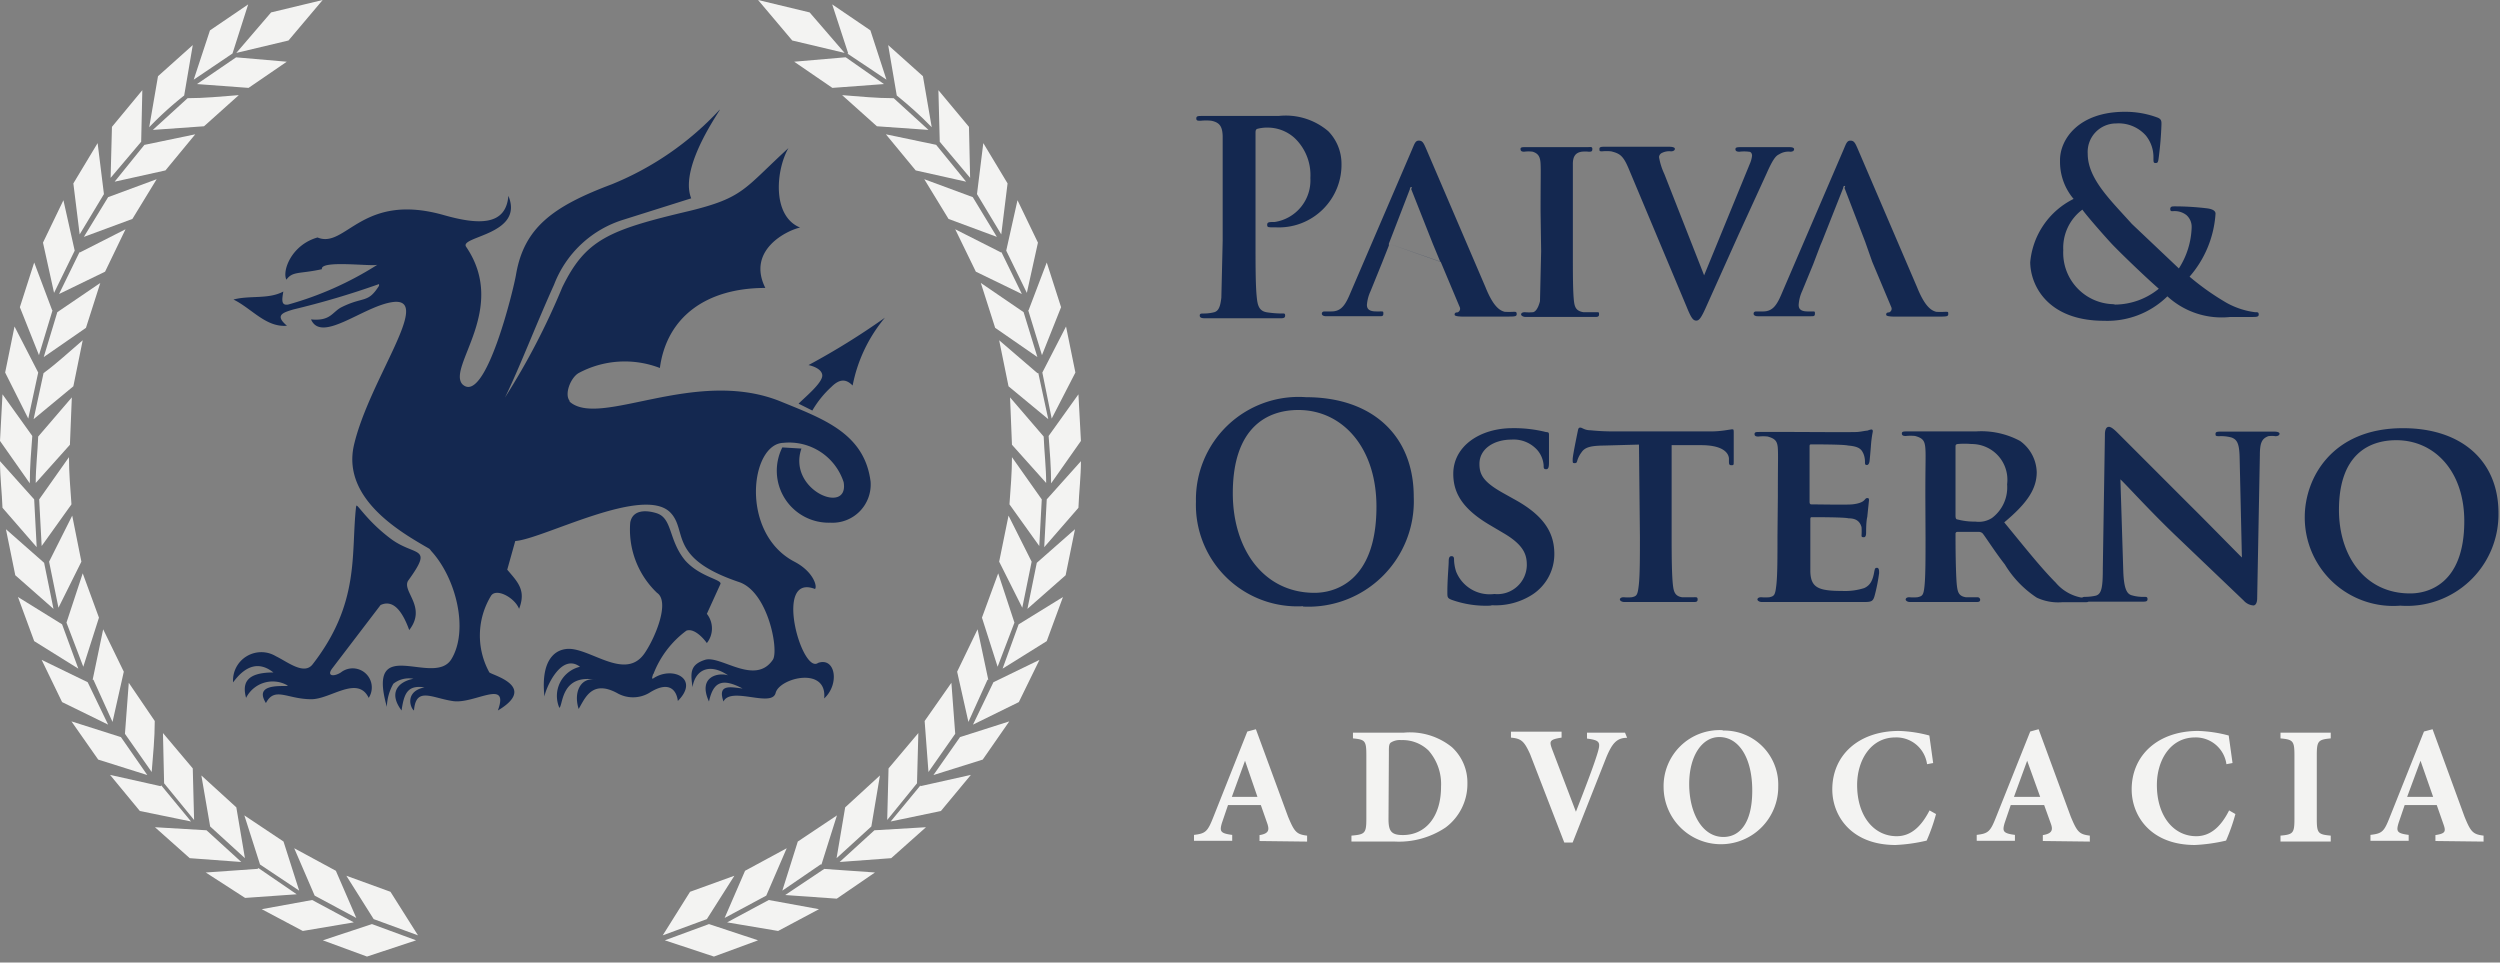 <svg xmlns="http://www.w3.org/2000/svg" width="187" height="72" fill="none" xmlns:v="https://vecta.io/nano"><rect width="100%" height="100%" fill="#808080" stroke="none"/><g clip-path="url(#A)"><g fill="#142850"><path d="M97.459 45.371c1.097.057 2.194-.116 3.221-.508a7.88 7.88 0 0 0 2.74-1.767 7.89 7.89 0 0 0 2.328-5.941c0-4.559-3.087-7.445-8.06-7.445a7.67 7.67 0 0 0-3.142.428 7.69 7.69 0 0 0-2.701 1.661c-.775.735-1.388 1.626-1.799 2.612a7.67 7.67 0 0 0-.589 3.116 7.59 7.59 0 0 0 .547 3.081 7.58 7.58 0 0 0 1.744 2.598 7.59 7.59 0 0 0 5.739 2.137m.843-1c-3.83 0-6.116-3.287-6.116-7.445 0-4.959 2.601-6.231 4.901-6.231 3.273 0 5.844 2.772 5.844 7.231 0 5.716-3.229 6.445-4.63 6.445zm13.276.929a5.08 5.08 0 0 0 2.858-.7 3.62 3.62 0 0 0 1.319-1.324 3.61 3.61 0 0 0 .481-1.806c0-1.543-.714-2.858-3.029-4.115l-.715-.4c-1.586-.872-1.857-1.429-1.857-2.229 0-1.157 1.128-1.815 2.386-1.815a2.37 2.37 0 0 1 1.958.8 1.97 1.97 0 0 1 .457 1.115c0 .2 0 .3.186.3s.214-.186.214-.543v-2.029c0-.214-.071-.186-.243-.214-.813-.201-1.649-.297-2.486-.286-2.43 0-4.43 1.343-4.43 3.415 0 1.429.686 2.629 2.758 3.844l1.014.6c1.558.915 1.729 1.658 1.729 2.387a2.2 2.2 0 0 1-.199.885 2.19 2.19 0 0 1-.54.729 2.2 2.2 0 0 1-.787.45c-.291.094-.599.126-.903.094a2.7 2.7 0 0 1-2.858-1.672 3.18 3.18 0 0 1-.157-.886c0-.114 0-.271-.186-.271s-.214.171-.214.429-.1 1.343-.1 2.258c0 .386 0 .457.343.586a7.63 7.63 0 0 0 2.858.429m11.203-5.145c0 1.558 0 2.858-.086 3.615s-.157.815-.514.9a3.15 3.15 0 0 1-.614 0c-.215 0-.286.1-.286.172s.128.186.343.186h2.286 2.858c.186 0 .329 0 .329-.186s-.072-.172-.272-.172h-.9c-.514-.086-.614-.4-.672-.886-.085-.729-.1-2.072-.1-3.63v-6.859h2.201c1.586 0 2.044.543 2.086.986v.172c0 .257 0 .343.2.343s.143-.1.158-.286v-2.044c0-.357 0-.357-.143-.357l-.472.072c-.397.061-.798.09-1.2.086h-7.145a17.06 17.06 0 0 1-1.758-.086c-.443 0-.614-.2-.757-.2s-.157.1-.2.314-.372 1.786-.372 2.058 0 .286.157.286.157-.086.2-.229a2.02 2.02 0 0 1 .3-.572c.258-.386.672-.5 1.687-.514l2.615-.072.071 6.902zm10.289 0c0 1.558 0 2.858-.086 3.615s-.157.815-.514.9a3.34 3.34 0 0 1-.615 0c-.228 0-.285.1-.285.172s.128.186.343.186h1.214 1.001 2.029 3.229c.658 0 .815 0 .943-.443a13.18 13.18 0 0 0 .343-1.715c0-.186 0-.4-.157-.4s-.157.086-.2.257c-.114.7-.314 1.057-.757 1.258a4.73 4.73 0 0 1-1.658.214c-1.786 0-2.329-.257-2.372-1.429v-2.501-1.401c0-.1 0-.186.1-.186.443 0 2.429 0 2.758.086.657 0 .872.314.972.657a4.84 4.84 0 0 1 0 .614c0 .086 0 .143.171.143s.172-.243.172-.386 0-.8.085-1.129l.129-1.243c0-.1 0-.171-.129-.171s-.142.1-.285.214-.415.214-.844.257-2.657 0-3.058 0c-.1 0-.128-.086-.128-.186v-4.144c0-.1 0-.157.128-.157.358 0 2.444 0 2.744.086.886.071 1.015.314 1.158.614.078.195.117.404.114.614 0 .143 0 .229.143.229s.186-.2.2-.286a46.52 46.52 0 0 0 .1-1.115c.023-.37.071-.737.143-1.1 0-.071 0-.157-.114-.157-.099.017-.195.046-.286.086-.143 0-.415.071-.743.1s-4.287 0-4.773 0h-2.53c-.271 0-.4 0-.4.157s.115.186.3.186a2.86 2.86 0 0 1 .686 0c.558.157.729.343.758.915s0 1.015 0 3.587l-.029 3.001zm11.075 0c0 1.558 0 2.858-.072 3.615s-.157.815-.528.9a3.34 3.34 0 0 1-.615 0c-.214 0-.271.1-.271.172s.114.186.328.186h2.158 2.73c.228 0 .357 0 .357-.186a.2.2 0 0 0-.073-.128c-.04-.032-.091-.047-.142-.043h-.857c-.543-.086-.614-.4-.672-.9s-.1-2.029-.1-3.615v-.229c-.002-.018 0-.036.006-.054s.014-.033.027-.047a.13.13 0 0 1 .043-.032.14.14 0 0 1 .053-.011h1.586a.4.4 0 0 1 .17.023c.054.02.104.051.145.092.214.257.957 1.429 1.657 2.315.6.997 1.416 1.846 2.387 2.486a3.77 3.77 0 0 0 1.915.343h1.672c.214 0 .342 0 .342-.186a.21.21 0 0 0-.081-.129c-.042-.031-.095-.047-.147-.042a1.56 1.56 0 0 1-.415 0 3.3 3.3 0 0 1-1.872-1.115c-1.057-1.057-2.286-2.601-3.844-4.501 1.715-1.429 2.43-2.501 2.43-3.758a2.97 2.97 0 0 0-1.244-2.329c-1.015-.546-2.164-.794-3.315-.715h-2.744-2.386c-.257 0-.4 0-.4.157s.129.186.3.186a3.15 3.15 0 0 1 .7 0c.558.157.715.343.758.914s0 1.015 0 3.587l.014 3.044zm2.243-6.716c0-.143 0-.2.158-.229.342-.031.686-.031 1.029 0a2.67 2.67 0 0 1 1.108.231 2.66 2.66 0 0 1 1.468 1.656c.112.365.145.75.096 1.128.039.48-.044.963-.241 1.403a2.85 2.85 0 0 1-.888 1.112c-.368.238-.81.334-1.243.272a4.92 4.92 0 0 1-1.329-.157c-.129 0-.158-.114-.158-.3v-5.116zm12.333 2.415c.343.3 2.2 2.358 4.115 4.187l5.116 4.887a1.07 1.07 0 0 0 .715.357c.143 0 .285-.157.285-.543l.201-10.689c0-.957.157-1.243.628-1.429a1.9 1.9 0 0 1 .543 0c.2 0 .3-.086.3-.186s-.157-.157-.4-.157h-1.715-2.229c-.257 0-.443 0-.443.157s0 .186.286.186c.308-.015.617.019.915.1.414.157.571.457.6 1.429l.171 7.545c-.257-.243-2.601-2.644-3.787-3.815l-5.401-5.402c-.215-.214-.543-.557-.758-.557s-.3.243-.3.572l-.157 10.003c0 1.429-.086 1.944-.543 2.058a3.84 3.84 0 0 1-.8.086c-.157 0-.272.072-.272.172s.157.186.386.186h1.901 2.272c.243 0 .4 0 .4-.186s-.1-.172-.3-.172a2.95 2.95 0 0 1-.915-.129c-.343-.114-.557-.514-.6-1.829l-.214-6.831zm20.935 9.446a6.84 6.84 0 0 0 2.793-.377c.895-.318 1.714-.819 2.405-1.471s1.239-1.44 1.608-2.315a6.86 6.86 0 0 0 .539-2.767c0-3.887-2.744-6.345-7.145-6.345-5.316 0-7.345 3.744-7.345 6.645a6.62 6.62 0 0 0 .544 2.665 6.64 6.64 0 0 0 1.571 2.22 6.62 6.62 0 0 0 2.332 1.401 6.63 6.63 0 0 0 2.698.345zm.714-.915c-3.315 0-5.301-2.758-5.301-6.245 0-4.187 2.286-5.216 4.287-5.216 2.858 0 5.087 2.315 5.087 6.059 0 4.83-2.858 5.402-4.03 5.402M91.457 17.977l-.1 4.287c-.071.586-.171 1.015-.572 1.1a3.13 3.13 0 0 1-.715.086c-.241.001-.329 0-.329.157s.143.2.4.2h2.515 3.087c.214 0 .386 0 .386-.2s-.1-.157-.329-.157a7.87 7.87 0 0 1-1.015-.086c-.6-.086-.714-.515-.772-1.072-.1-.857-.1-2.429-.1-4.287v-8.002c0-.214 0-.329.157-.372a2.86 2.86 0 0 1 .772-.086c.741.005 1.454.285 2.001.786a3.8 3.8 0 0 1 .915 1.364c.202.516.29 1.069.257 1.623.044.782-.205 1.553-.7 2.161s-1.198 1.01-1.973 1.126c-.414 0-.557 0-.557.214s.143.157.243.186h.414c.644.03 1.288-.074 1.89-.304a4.69 4.69 0 0 0 2.674-2.627 4.69 4.69 0 0 0 .337-1.885c-.015-.887-.367-1.736-.986-2.372a4.9 4.9 0 0 0-3.715-1.143h-2.858-2.858c-.3 0-.443 0-.443.186s.129.171.343.171a3.63 3.63 0 0 1 .772 0c.657.129.829.457.858 1.129v4.287 3.53zm16.305 1.601l1.429 3.401c.016.036.024.076.024.116s-.009.079-.025.115a.29.29 0 0 1-.069.096c-.029.027-.064.047-.102.06-.171 0-.214.071-.214.171s.2.129.514.143h3.373c.614 0 .757 0 .757-.186s-.086-.171-.243-.171a6 6 0 0 1-.657 0c-.315-.086-.815-.3-1.429-1.829l-4.473-10.432c-.171-.386-.257-.543-.514-.543s-.315.2-.515.672l-4.587 10.675c-.357.857-.657 1.429-1.429 1.429h-.529c-.129 0-.2.072-.2.172s.1.186.329.186h2.029 1.958c.186 0 .286 0 .286-.186s0-.172-.272-.172h-.257c-.529 0-.7-.186-.7-.486.027-.357.119-.705.271-1.029l.858-2.115.514-1.3v-.143m0 0l1.572-4.073s0-.157.1-.157 0 .1 0 .157l1.615 4.087.557 1.343m7.545-.743l-.086 3.687s-.157.743-.514.829a3.33 3.33 0 0 1-.614 0c-.229 0-.286.1-.286.171s.128.186.343.186h2.286 2.858c.2 0 .343 0 .343-.186s0-.171-.271-.171h-.901c-.514-.086-.643-.343-.7-.8-.086-.715-.086-2.072-.086-3.715V15.85v-3.587c0-.543.186-.843.658-.915a2.33 2.33 0 0 1 .528 0c.172 0 .272 0 .272-.2s-.143-.143-.357-.143h-2.258-2.344c-.286 0-.414 0-.414.143s.086.2.271.2c.214-.029.43-.029.643 0 .372.129.558.314.586.9s0 1.015 0 3.587l.043 3.001zm10.889 4.13c.329.8.472 1.015.715 1.015s.4-.257.829-1.229l2.329-5.187 2.101-4.587c.471-1.072.7-1.329.928-1.429a1.29 1.29 0 0 1 .843-.2c.186 0 .286-.071.286-.186s-.143-.157-.357-.157h-1.658-1.872c-.343 0-.5 0-.5.157s.143.186.3.186c.233-.029.468-.029.701 0 .157 0 .242.129.242.3a2.12 2.12 0 0 1-.171.614l-3.415 8.331-2.973-7.574a4.85 4.85 0 0 1-.4-1.272.38.38 0 0 1 .07-.189c.04-.056.095-.099.159-.125a1.22 1.22 0 0 1 .671-.114c.158 0 .286-.071.286-.186s-.2-.157-.428-.157h-2.23-2.558c-.257 0-.428 0-.428.157s0 .186.2.186a3.23 3.23 0 0 1 .671 0c.643.157.901.314 1.301 1.258l4.358 10.389zm13.876-3.387l1.429 3.401c.016.036.024.076.024.116s-.009.079-.025.115-.039.069-.069.096-.064.047-.102.06c-.171 0-.214.071-.214.171s.2.129.515.143h3.372c.614 0 .757 0 .757-.186s0-.171-.243-.171a6 6 0 0 1-.657 0c-.314-.086-.814-.3-1.429-1.829l-4.473-10.432c-.171-.386-.257-.543-.514-.543s-.315.2-.515.672l-4.587 10.675c-.357.857-.657 1.429-1.429 1.429h-.514c-.143 0-.2.072-.2.172s.1.186.314.186h2.029 1.958c.186 0 .286 0 .286-.186s0-.172-.257-.172h-.272c-.529 0-.686-.186-.686-.486.021-.356.108-.705.257-1.029l.829-2.015.543-1.429.129-.3 1.572-3.973s0-.157.1-.157 0 .1 0 .157l1.543 4.015.529 1.501zm11.818 0c0 1.729 1.272 4.416 5.53 4.416.871.033 1.74-.113 2.553-.427s1.554-.791 2.177-1.402a6 6 0 0 0 2.184 1.279c.81.266 1.669.356 2.518.265h1.543c.429 0 .586 0 .586-.186s-.1-.171-.272-.171a5.93 5.93 0 0 1-2.129-.7 19.18 19.18 0 0 1-2.772-1.958 7.95 7.95 0 0 0 1.943-4.716c0-.243-.3-.357-.671-.4a20.32 20.32 0 0 0-2.387-.143c-.171 0-.329 0-.329.2s.129.157.243.157a1.43 1.43 0 0 1 .972.3 1.18 1.18 0 0 1 .295.414 1.19 1.19 0 0 1 .091.5 6.01 6.01 0 0 1-.957 3.072l-3.516-3.33c-1.586-1.772-3.301-3.373-3.301-5.244-.019-.291.021-.584.119-.859a2.12 2.12 0 0 1 .452-.74 2.13 2.13 0 0 1 1.558-.673 2.73 2.73 0 0 1 1.212.195 2.72 2.72 0 0 1 1.003.706 2.56 2.56 0 0 1 .572 1.672c0 .3 0 .386.143.386s.2 0 .243-.343a25.17 25.17 0 0 0 .214-2.558c0-.229 0-.4-.343-.514a6.86 6.86 0 0 0-2.401-.414c-3.472 0-4.873 2.086-4.844 3.658a4.29 4.29 0 0 0 1.015 2.858 5.87 5.87 0 0 0-3.244 4.73m6.216 3.144a3.85 3.85 0 0 1-1.488-.34c-.468-.212-.889-.515-1.238-.892a3.85 3.85 0 0 1-.794-1.303 3.84 3.84 0 0 1-.224-1.509 3.56 3.56 0 0 1 .336-1.693 3.55 3.55 0 0 1 1.093-1.336c.343.486 1.615 1.929 2.129 2.487s2.444 2.429 3.587 3.43c-.92.753-2.069 1.172-3.258 1.186"/></g><g fill="#f3f3f2"><path d="M181.998 59.604h-1.943l1-2.701.943 2.701zm3.773 3.344v-.443c-.786-.1-.957-.257-1.429-1.429l-2.386-6.53-.643.172-2.573 6.445c-.414 1.043-.557 1.186-1.429 1.286v.443h2.858v-.443c-.914-.114-.929-.286-.757-.886l.457-1.343h2.401l.5 1.429c.2.557.143.7-.6.815v.443l3.601.043zm-11.432 0v-.443c-.929-.086-1.043-.171-1.043-1.229v-4.801c0-1.057.114-1.157 1.043-1.243v-.429h-3.758v.429c.929.086 1.043.186 1.043 1.243v4.801c0 1.058-.114 1.143-1.043 1.229v.443h3.758zm-7.602-2.329c-.629 1.258-1.429 1.929-2.458 1.929-1.701 0-2.944-1.515-2.944-3.83 0-1.843 1-3.558 2.858-3.558.568-.012 1.121.185 1.553.554s.714.884.791 1.447l.457-.086-.286-2.058a10 10 0 0 0-2.286-.343c-2.987 0-4.973 1.8-4.973 4.373 0 1.986 1.429 4.158 4.73 4.158.785-.037 1.564-.147 2.329-.329a13.96 13.96 0 0 0 .7-1.986l-.471-.272zm-14.133-1.015h-1.958l.986-2.701.972 2.701zm3.715 3.344v-.443c-.786-.1-.943-.257-1.429-1.429l-2.401-6.53-.628.172-2.573 6.445c-.414 1.043-.571 1.186-1.429 1.286v.443h2.858v-.443c-.914-.114-.943-.286-.771-.886l.457-1.343h2.501l.514 1.429c.129.386.129.7-.614.815v.443l3.515.043zm-11.989-2.329c-.643 1.258-1.429 1.929-2.458 1.929-1.715 0-2.958-1.515-2.958-3.83 0-1.843 1.014-3.558 2.858-3.558.573-.019 1.133.175 1.571.544s.724.889.801 1.457l.457-.086-.285-2.058c-.742-.204-1.504-.319-2.273-.343-3.001 0-4.987 1.8-4.987 4.373 0 1.986 1.429 4.158 4.73 4.158.785-.036 1.565-.146 2.329-.329.284-.644.518-1.307.701-1.986l-.486-.272zm-15.719-5.487c1.429 0 2.458 1.515 2.458 4.001s-.972 3.472-2.158 3.472c-1.601 0-2.558-1.815-2.558-3.958s.986-3.515 2.243-3.515h.015zm.228-.515a4.19 4.19 0 0 0-1.692.263c-.54.203-1.032.516-1.445.919a4.18 4.18 0 0 0-.956 1.42 4.17 4.17 0 0 0-.308 1.685 4.29 4.29 0 0 0 .343 1.637 4.28 4.28 0 0 0 .943 1.382 4.29 4.29 0 0 0 3.044 1.225c.563-.006 1.119-.122 1.637-.343a4.29 4.29 0 0 0 1.382-.943c.394-.402.705-.878.915-1.4s.316-1.081.31-1.644c.018-.549-.077-1.096-.278-1.607s-.503-.977-.89-1.367a4.04 4.04 0 0 0-1.357-.904 4.05 4.05 0 0 0-1.605-.294l-.043-.029zm-7.288.186h-2.843v.443c1.029.129 1.029.3.757 1.186s-.9 2.529-1.586 4.287l-1.801-4.73c-.185-.543-.185-.672.729-.815v-.443h-3.787v.443c.772.071.986.257 1.429 1.229l2.558 6.616h.629l2.529-6.402c.415-.972.743-1.429 1.544-1.429l-.158-.386zm-17.662 1.429c0-.357 0-.572.143-.686.234-.147.51-.212.786-.186a2.77 2.77 0 0 1 1.102.183 2.76 2.76 0 0 1 .941.603 3.81 3.81 0 0 1 .929 2.701c0 2.244-1.157 3.615-2.858 3.615-.886 0-1.072-.314-1.072-1.215l.029-5.016zm-2.687-1.429v.429c.901.086 1.001.172 1.001 1.243v4.787c0 1.072-.115 1.157-1.115 1.243v.443h3.23c1.346.07 2.679-.296 3.801-1.043a4.05 4.05 0 0 0 1.643-3.315 3.59 3.59 0 0 0-.289-1.474c-.2-.465-.496-.883-.868-1.227a4.99 4.99 0 0 0-3.601-1.086h-3.802zm-7.145 4.802h-1.915l.986-2.701.929 2.701zm3.715 3.344v-.443c-.786-.1-.943-.257-1.429-1.429l-2.401-6.53-.643.172-2.558 6.445c-.414 1.043-.572 1.186-1.429 1.286v.443h2.858v-.443c-.915-.114-.943-.286-.772-.886l.457-1.343h2.458l.5 1.429c.114.386.143.7-.6.815v.443l3.558.043z"/><g fill-rule="evenodd"><path d="M59.261 3.03L56.703 0l3.858.929 2.615 3.029-3.915-.929zm-6.23 66.091l3.672 1.215-3.301 1.215-3.672-1.215 3.301-1.215zm-.158-.371l2.058-3.244-3.315 1.2-2.043 3.258 3.301-1.215zm4.63-1.429l3.758.686-3.058 1.629-3.815-.643 3.115-1.672zm-.186-.329l1.529-3.544-3.115 1.686-1.529 3.53 3.115-1.672zm4.273-2.001l3.858.271-2.858 1.958-3.858-.272 2.929-1.958m-.214-.328l1.157-3.672-2.929 1.958-1.157 3.673 2.858-1.958m4.03-2.558l3.858-.229-2.601 2.315-3.858.286 2.601-2.372z"/><path d="M65.177 61.819l.643-3.815-2.601 2.386-.643 3.801 2.601-2.372zm3.673-3.015l3.773-.843-2.243 2.701-3.758.786 2.229-2.701m-.259-.157l.1-3.758-2.229 2.644-.1 3.858 2.229-2.744zm3.23-3.459l3.672-1.172-1.986 2.858-3.687 1.157 2.001-2.858m-.372-.228l-.286-3.815-2.001 2.858.286 3.815 2.001-2.858zm2.858-3.858l3.444-1.672-1.543 3.158-3.43 1.686 1.529-3.172z"/><path d="M73.923 50.844l-.8-3.773-1.529 3.172.843 3.758 1.429-3.158m2.329-4.143l3.315-2.044-1.215 3.301-3.301 2.058 1.2-3.315z"/><path d="M75.88 46.572l-1.215-3.687L73.45 46.2l1.172 3.673 1.258-3.301zm1.672-4.473l2.858-2.515-.7 3.444-2.858 2.515.7-3.444zm-.385-.086l-1.729-3.444-.7 3.444 1.729 3.444.7-3.444zm1.128-4.659l2.558-2.858c0 1.172-.143 2.329-.186 3.487l-2.558 2.944.186-3.544m-.371-.029l-2.229-3.158c0 1.157-.1 2.315-.186 3.53l2.229 3.115.186-3.487zm.514-4.744l2.229-3.115.186 3.487-2.229 3.172c0-1.215-.1-2.386-.186-3.544z"/><path d="M78.067 32.653l-2.515-2.929.143 3.544 2.558 2.858c0-1.157-.143-2.315-.186-3.487m-.1-4.773l1.772-3.444.7 3.444-1.772 3.444-.7-3.444z"/><path d="M77.595 27.909l-2.858-2.458.7 3.444 2.972 2.458-.743-3.444m-.728-4.702l1.358-3.573 1.072 3.344-1.429 3.587-1.029-3.358m-.344.143l-3.201-2.186 1.072 3.358 3.158 2.186-1.029-3.358z"/><path d="M75.266 18.749l.843-3.772 1.529 3.172-.829 3.758-1.543-3.158zm-.372.143l-3.444-1.743 1.543 3.172 3.444 1.672-1.543-3.158m-1.815-4.316l.472-3.815 1.815 3.015-.472 3.815-1.815-3.015z"/><path d="M72.765 14.747l-3.63-1.343 1.815 2.972 3.615 1.343-1.801-2.972zm-2.472-4.144l-.1-3.858 2.286 2.744.086 3.815-2.272-2.701zm-.271.229l-3.758-.786 2.229 2.701 3.773.843-2.244-2.758zm-2.944-3.687l-.643-3.773 2.601 2.329.657 3.815c-.843-.872-1.729-1.658-2.615-2.372z"/><path d="M66.849 7.345c-1.3 0-2.558-.129-3.858-.229l2.601 2.329 3.858.272-2.601-2.372zm-3.401-3.344l-1.2-3.673 2.858 1.943 1.2 3.687L63.377 4m-.158.287l-3.815.329 2.858 1.958 3.858-.286-2.858-2.001M21.578 3.03L24.136 0l-3.858.929-2.601 3.029 3.901-.929zm6.245 66.091l-3.673 1.215 3.301 1.215 3.672-1.215-3.301-1.215zm.128-.371l-2.044-3.244 3.301 1.2 2.058 3.258-3.315-1.215zm-4.601-1.429l-3.773.686 3.072 1.629 3.816-.643-3.115-1.672zm.186-.329l-1.529-3.544 3.115 1.686 1.529 3.53-3.115-1.672zm-4.273-2.001l-3.873.272 2.944 1.901 3.858-.272-2.858-1.958m.115-.272l-1.172-3.672 2.93 1.958 1.172 3.673-2.93-1.958zm-4.001-2.557l-3.858-.229 2.601 2.315 3.858.286-2.601-2.372zm.271-.286l-.657-3.815 2.615 2.386.643 3.801-2.601-2.372zm-3.715-3.015l-3.773-.843 2.229 2.701 3.83.786-2.229-2.701m.214-.157l-.086-3.758 2.229 2.644.1 3.858-2.244-2.744zm-3.244-3.459l-3.687-1.172 2.001 2.858 3.673 1.157-1.986-2.858m.314-.228l.286-3.815 1.943 2.858c0 1.3-.129 2.558-.229 3.815l-2.001-2.858zM6.559 51.03l-3.444-1.672 1.529 3.158 3.444 1.686-1.529-3.172z"/><path d="M6.931 50.844l.786-3.773 1.543 3.172-.843 3.758-1.429-3.158M4.644 46.7l-3.301-2.044 1.215 3.301 3.301 2.058L4.644 46.7z"/><path d="M4.973 46.572l1.215-3.687L7.402 46.2 6.23 49.873l-1.258-3.301zm-1.672-4.473L.443 39.584l.7 3.444 2.858 2.515-.7-3.444zm.372-.086l1.729-3.444.686 3.444-1.715 3.444-.7-3.444zm-1.115-4.659L0 34.496c0 1.172.143 2.329.186 3.487l2.558 2.944-.186-3.544m.372-.029l2.229-3.158c0 1.157.1 2.315.186 3.53l-2.229 3.115-.186-3.487zm-.515-4.744L.186 29.495 0 32.981l2.229 3.172c0-1.215.1-2.386.186-3.544z"/><path d="M2.858 32.653l2.515-2.929-.143 3.544-2.558 2.858c0-1.157.143-2.315.186-3.487m0-4.773l-1.772-3.444-.7 3.444 1.729 3.444.743-3.444z"/><path d="M3.258 27.909c1.029-.757 1.958-1.629 2.929-2.458l-.7 3.444-2.972 2.458.743-3.444zm.643-4.702l-1.343-3.573-1.072 3.344 1.429 3.587 1.015-3.358m.357.143l3.215-2.186-1.072 3.358-3.158 2.186 1.015-3.358z"/><path d="M5.587 18.749l-.843-3.772-1.529 3.172.829 3.758 1.543-3.158zm.372.143l3.43-1.743-1.529 3.172-3.444 1.672 1.543-3.158m1.815-4.316l-.472-3.815-1.815 3.015.472 3.815 1.815-3.015z"/><path d="M8.088 14.747l3.63-1.343-1.815 2.972-3.63 1.343 1.815-2.972zm2.472-4.144l.086-3.858-2.272 2.744-.1 3.815 2.286-2.701zm.272.229l3.773-.786-2.229 2.701-3.801.843 2.229-2.758m2.972-3.687l.643-3.773-2.601 2.329-.657 3.815a25.25 25.25 0 0 1 2.615-2.372z"/><path d="M14.004 7.345c1.3 0 2.558-.129 3.858-.229l-2.601 2.329-3.83.272 2.601-2.372m3.359-3.344L18.563.329l-2.858 1.943-1.215 3.687 2.901-1.958z"/><path d="M17.634 4.287l3.816.329-2.858 1.958-3.858-.286 2.929-2.001"/></g></g><g fill="#142850"><path fill-rule="evenodd" d="M59.733 30.195l1.029.514a7.47 7.47 0 0 1 1.429-1.772c.7-.7 1.172-.515 1.586-.1a11.23 11.23 0 0 1 2.415-5.073 54.09 54.09 0 0 1-5.716 3.544s.972.186 1.029.743-1.258 1.629-1.772 2.143zm-17.148-.172c2.229 2.058 9.389-2.586 15.79 0 3.172 1.3 6.288 2.372 6.745 6.002.031.407-.025.815-.165 1.198a2.87 2.87 0 0 1-.645 1.023 2.86 2.86 0 0 1-2.205.851 3.88 3.88 0 0 1-1.933-.45 3.89 3.89 0 0 1-1.459-1.346c-.361-.568-.57-1.219-.604-1.891s.107-1.341.409-1.943l1.429.086c-1.072 3.115 3.587 5.03 3.158 2.515-.302-.933-.916-1.735-1.737-2.27a4.29 4.29 0 0 0-2.778-.673c-2.472.086-3.258 6.745.829 8.888 1.429.743 1.729 1.858 1.543 2.043-3.129-1.215-.986 6.416.229 5.53 1.3-.457 1.629 1.586.457 2.658.243-2.429-3.344-1.543-3.63-.414s-3.344-.514-3.901.643c-.472-1.343.557-1.072 1.429-.972-1.529-.8-2.186-.514-2.515.972-.872-1.901.743-2.186 1.429-1.958-1.429-.972-2.472-.372-2.658.886-.143-1.015-.229-1.672.929-2.044s3.73 1.958 5.073 0c.472-.657-.329-5.073-2.515-5.816-5.387-1.815-3.815-3.858-5.159-5.216-2.044-2.043-9.532 2.001-11.589 2.144l-.6 2.144c.786.929 1.429 1.529.886 2.929-.329-.843-1.715-1.586-2.101-.972-.521.858-.808 1.837-.83 2.841a5.71 5.71 0 0 0 .702 2.875c.086.186 3.715 1.029.643 2.858.886-2.429-1.758-.472-3.344-.7s-2.787-1.115-2.93.7c-.286-.186-.7-1.429.786-1.729-1.258-.186-1.529.429-1.715 1.729-.986-1.3-.286-2.144.886-2.372a1.87 1.87 0 0 0-1.5.372c-.303.527-.469 1.121-.486 1.729-1.586-5.573 3.53-1.429 4.83-3.573s.371-6.045-1.529-8.102c0 0-.086-.143-.186-.186-1.915-1.115-6.473-3.63-5.587-7.674 1.115-4.887 5.959-11.118 2.929-10.746-2.186.286-5.344 3.115-6.13 1.3 1.429.143 1.572-.515 2.229-.886 1.715-.872 2.001-.272 2.858-1.629v-.129a62.28 62.28 0 0 1-6.416 1.901c-.743.229-1.429.414-.472 1.215-1.572.143-2.644-1.3-4.001-1.958 1.215-.329 2.615 0 3.73-.6-.1.6-.186 1.072.372.972a24.81 24.81 0 0 0 6.659-2.972c-.471.143-4.287-.372-4.144.329-1.672.372-2.186.129-2.658.786-.329-.657.372-2.601 2.329-3.158 2.101.872 3.301-3.401 9.403-1.686 2.601.743 4.687.843 4.873-1.429 1.215 2.929-3.715 3.015-3.158 3.816 3.158 4.644-1.429 8.974-.286 10.275 1.715 1.643 3.844-7.145 4.016-8.202.6-3.515 2.772-5.102 7.145-6.745a22.53 22.53 0 0 0 8.074-5.573c.343-.329-3.087 4.201-2.115 6.616l-5.03 1.586c-1.186.359-2.274.985-3.18 1.83a8.13 8.13 0 0 0-2.05 3.043c-1.429 3.172-2.587 6.23-3.673 8.445a53.08 53.08 0 0 0 4.287-8.245c1.743-3.573 3.458-4.287 9.517-5.716 4.073-1 4.058-1.643 7.402-4.701-.929 1.615-1.258 5.073.872 5.945-.958.2-4.016 1.672-2.601 4.516-4.401 0-7.374 2.158-7.888 5.988a7.3 7.3 0 0 0-3.086-.475 7.29 7.29 0 0 0-3.001.86c-.6.357-1.086 1.601-.643 2.101m-15.978 7.857c0-.329.7 1.015 2.558 2.415s3.258.472 1.315 3.158c-.472.8 1.429 1.958.086 3.687-.557-1.543-1.258-2.286-2.144-1.872l-3.63 4.759c-.415.572.143.614.657.286a1.43 1.43 0 0 1 2.087 1.9c-.829-1.715-2.858.1-4.287.1-1.815 0-2.744-.972-3.401.286-1.115-1.772 2.186-1.072 1.543-1.358a2.23 2.23 0 0 0-1.718-.15 2.23 2.23 0 0 0-1.311 1.121c-.271-1.015-.086-1.901 2.044-1.901-1.115-.886-2.129-.472-3.015.743-.027-.386.053-.772.23-1.116s.446-.633.776-.834a2.13 2.13 0 0 1 1.096-.311 2.11 2.11 0 0 1 1.098.303c.886.429 2.101 1.429 2.744.614 3.587-4.616 2.858-8.288 3.258-11.818M48.844 50.43c0 .086-.143.372 0 .329 1.429-.986 3.53 0 1.858 1.672-.086-.743-.6-1.586-2.144-.6-.366.215-.783.328-1.208.328s-.841-.113-1.208-.328c-1.858-.986-2.372.371-2.858 1.2-.414-1.3.186-2.415 1.3-2.186-2.644-.457-2.458 1.915-2.744 2.101a2.25 2.25 0 0 1-.183-.954 2.24 2.24 0 0 1 .852-1.695 2.24 2.24 0 0 1 .875-.423c-1.429-1.072-2.572 1.629-2.658 2.229-.329-3.015 1.029-3.758 2.229-3.53 1.729.329 4.001 2.229 5.302.229.8-1.2 1.858-3.815.886-4.459a6.53 6.53 0 0 1-2.001-5.259c.186-.986 1.215-.929 1.958-.7 1.215.372.886 2.001 2.144 3.53 1.115 1.258 2.787 1.429 2.644 1.772l-1.015 2.229a1.76 1.76 0 0 1 .381 1.093c0 .397-.134.782-.381 1.093-.372-.514-1.015-1.115-1.529-.929-1.119.827-1.977 1.958-2.472 3.258"/></g></g><defs><clipPath id="A"><path fill="#fff" d="M0 0h187v71.55H0z"/></clipPath></defs></svg>